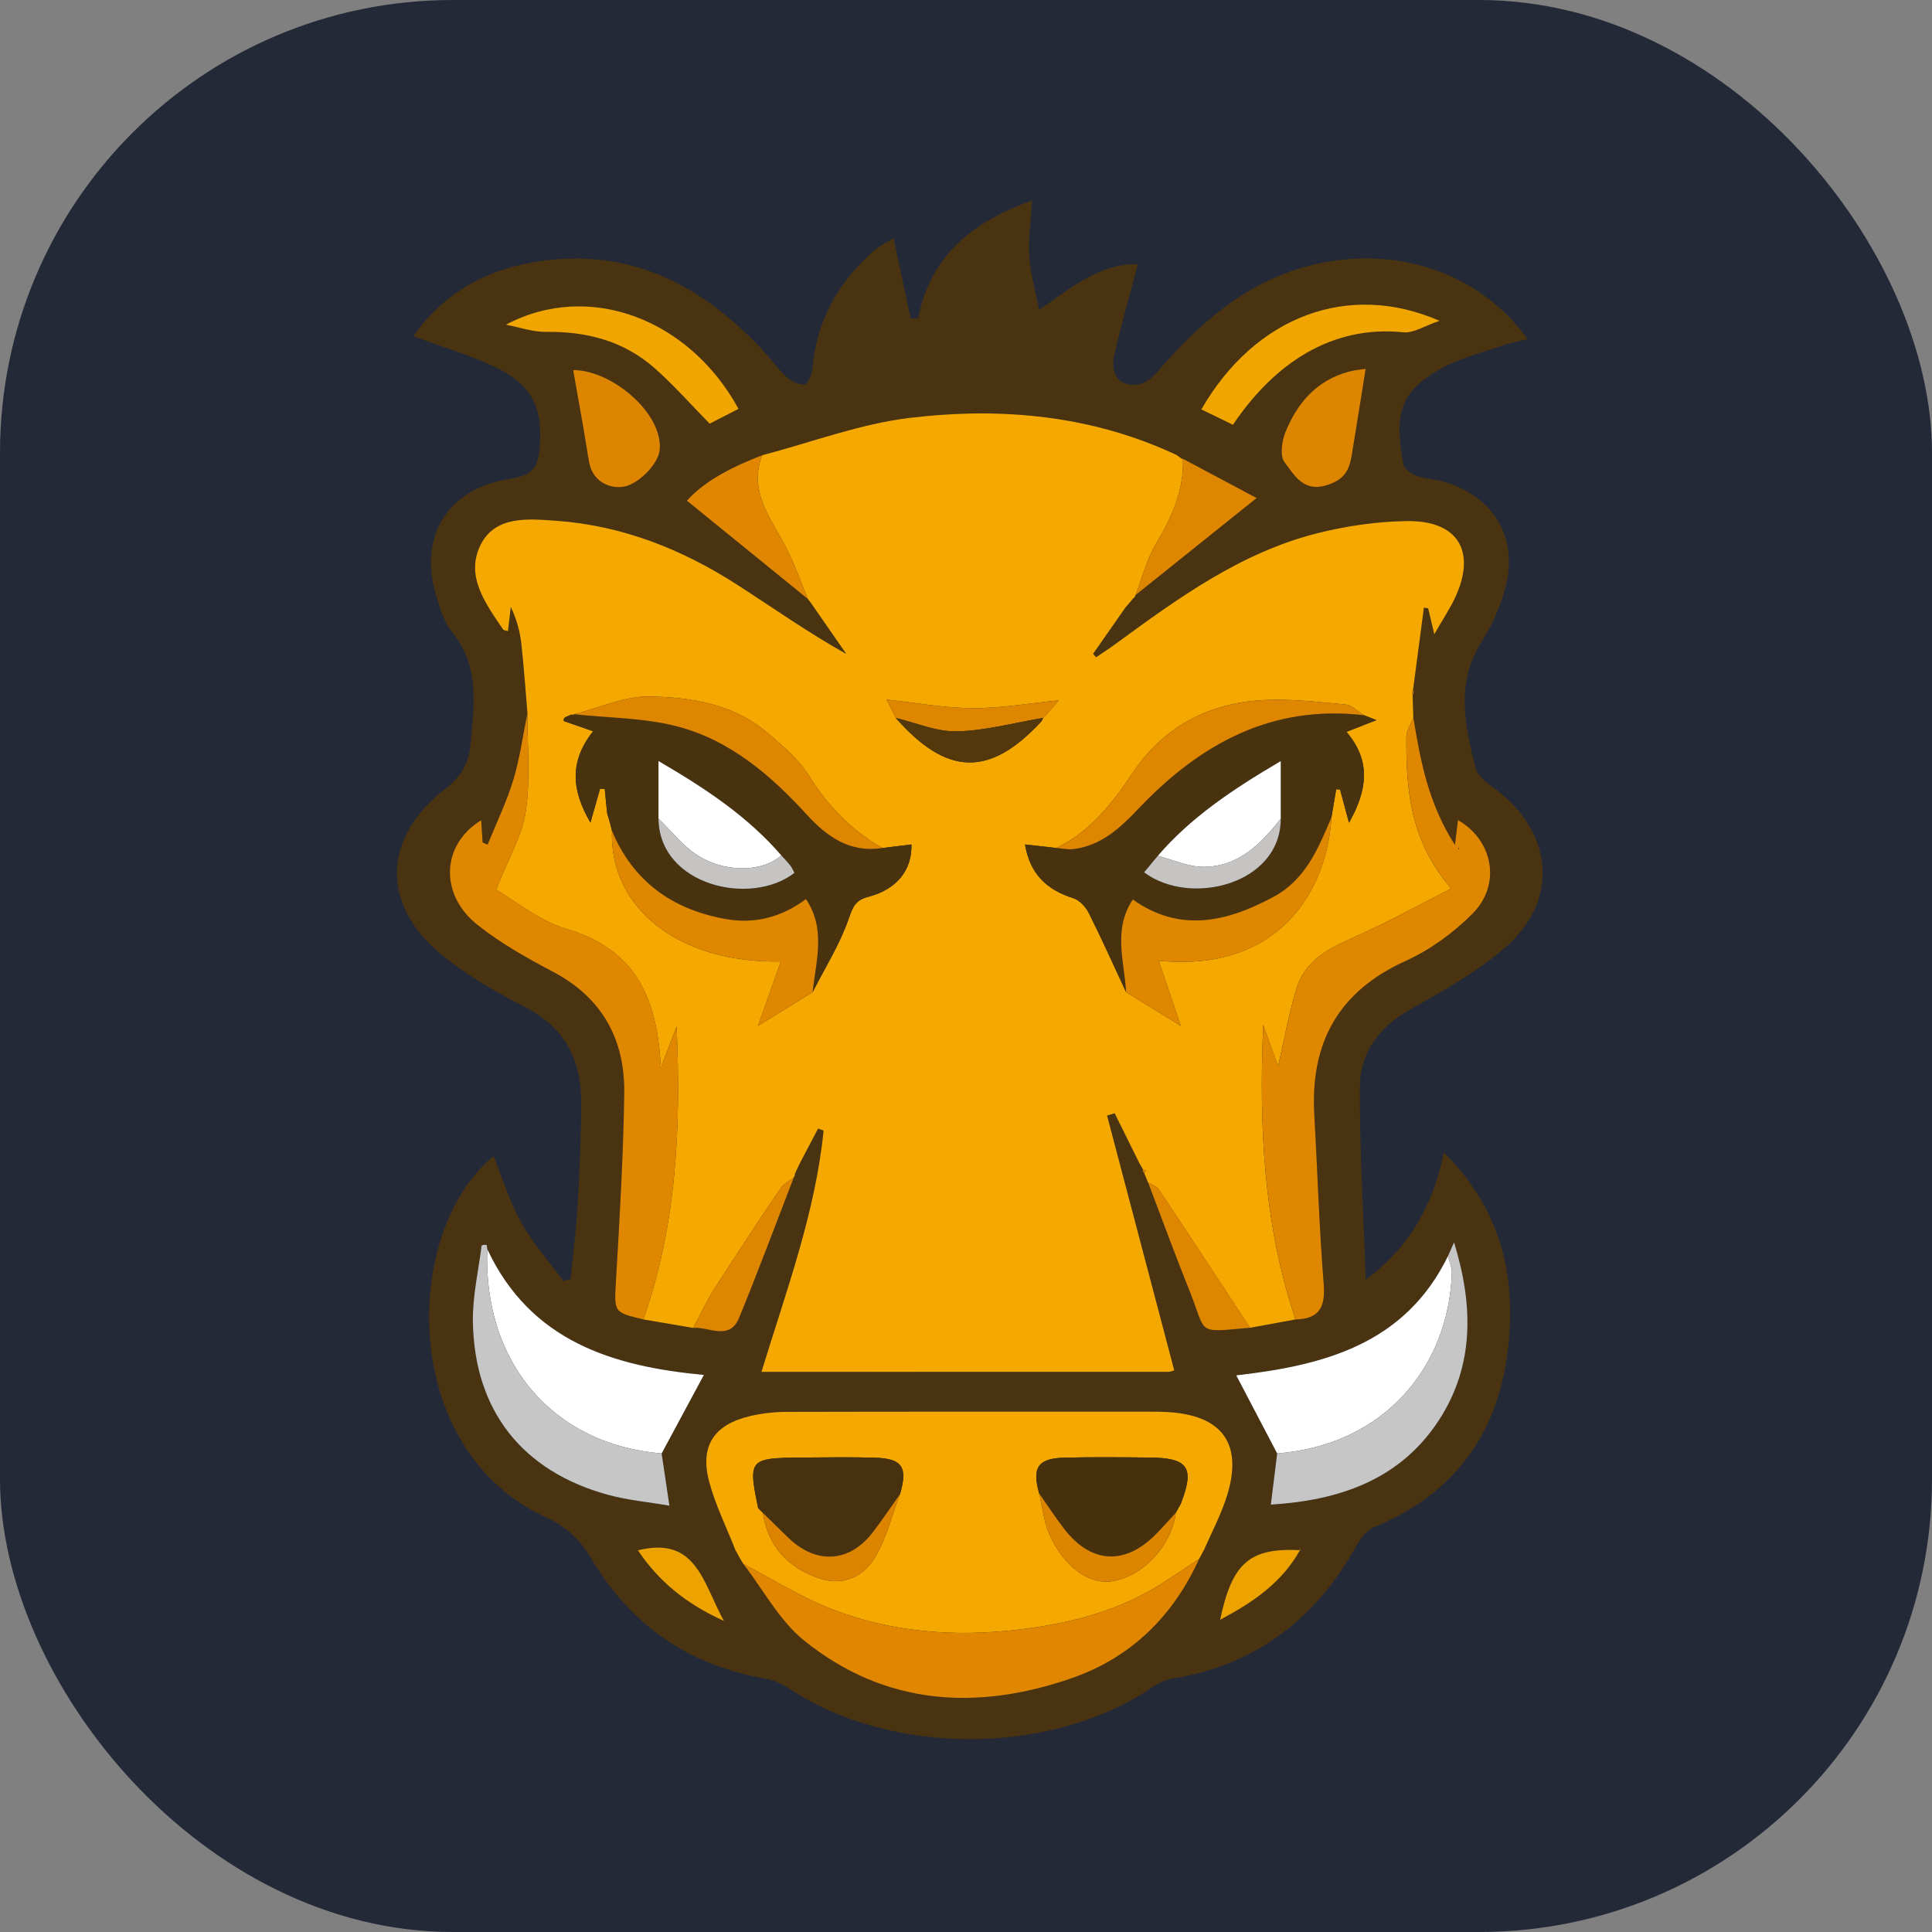 <svg width="256" height="256" viewBox="0 0 256 256" fill="none" xmlns="http://www.w3.org/2000/svg" id="grunt">
<rect x="0" y="0" width="256" height="256" fill="#808080" stroke="none"/>
<style>
#grunt {
    rect {fill: #242938}

    @media (prefers-color-scheme: light) {
        rect {fill: #F4F2ED}
    }
}
</style>
<rect width="256" height="256" fill="#242938" rx="60"/>
<path fill-rule="evenodd" clip-rule="evenodd" d="M180.968 169.569C186.878 165.169 189.909 159.604 191.317 152.716C198.171 159.494 200.586 167.466 200.021 176.47C199.254 188.68 193.646 197.578 182.068 202.358C181.161 202.734 180.343 203.722 179.844 204.625C174.417 214.458 166.434 220.681 155.183 222.459C154.24 222.608 153.299 223.145 152.488 223.694C139.109 232.722 117.843 232.689 104.395 223.631C103.485 223.023 102.459 222.608 101.382 222.415C91.265 220.666 83.58 215.33 78.379 206.572C76.868 204.023 75.11 202.309 72.377 201.061C52.852 192.149 53.184 163.259 65.4 153.194C66.591 156.136 67.511 159.227 69.051 161.973C70.604 164.744 72.77 167.171 74.667 169.749L75.597 169.495C75.918 166.266 76.347 163.043 76.533 159.807C76.795 155.251 76.995 150.683 77.008 146.118C77.024 140.547 74.941 136.208 69.679 133.498C65.826 131.513 61.981 129.316 58.628 126.601C50.432 119.964 50.639 111.018 58.924 104.599C60.914 103.06 62.094 101.301 62.327 98.812C62.816 93.566 63.641 88.336 59.884 83.71C58.842 82.428 58.318 80.647 57.82 79.014C55.393 71.073 59.3 64.743 67.529 63.453C69.901 63.08 71.192 62.467 71.476 59.706C71.982 54.785 70.925 51.406 66.392 49.035C62.783 47.146 58.76 46.048 54.775 44.543C59.431 37.854 66.354 34.804 74.468 34.315C85.195 33.665 93.606 38.563 100.762 46.075C101.95 47.321 102.944 48.762 104.195 49.935C104.814 50.517 105.832 50.999 106.622 50.934C107.032 50.9 107.585 49.601 107.651 48.839C108.188 42.541 111.033 37.457 115.677 33.313C116.468 32.607 117.47 32.137 118.395 31.546L120.673 42.214L121.662 42.204C123.294 33.657 129.126 29.302 136.764 26.556C136.604 29.114 136.23 31.511 136.37 33.876C136.506 36.143 137.174 38.38 137.693 41.062C142.037 38.032 145.818 34.887 150.772 35.017C149.705 39.075 148.547 43.027 147.66 47.039C147.205 49.098 147.774 51.05 150.393 50.995C151.351 50.976 152.533 50.229 153.197 49.456C158.841 42.897 165.099 37.285 173.806 35.127C184.911 32.375 196.089 36.1 202.416 44.941C201.214 45.236 200.083 45.422 199.017 45.795C196.262 46.761 193.343 47.468 190.841 48.894C185.539 51.915 184.69 54.77 185.96 61.549C186.075 62.16 187.048 62.805 187.756 63.065C188.882 63.477 190.15 63.487 191.309 63.83C198.079 65.823 201.313 71.431 199.38 78.2C198.674 80.628 197.634 82.945 196.287 85.085C192.843 90.566 194.121 96.212 195.532 101.8C195.845 103.038 197.489 104.022 198.657 104.954C205.795 110.642 206.483 119.318 199.628 125.388C195.816 128.764 191.193 131.297 186.723 133.838C182.617 136.17 180.202 139.579 180.188 144.071C180.154 152.569 180.675 161.068 180.968 169.569ZM151.459 154.944L151.426 154.969C151.413 155.057 151.423 155.146 151.455 155.229C151.488 155.311 151.541 155.384 151.611 155.439L152.127 156.675C153.96 161.487 155.717 166.33 157.644 171.102C159.944 176.801 158.353 176.59 165.643 175.932L171.669 174.829C174.823 174.768 175.644 173.194 175.396 170.125C174.793 162.664 174.574 155.172 174.152 147.694C173.613 138.161 177.342 131.36 186.274 127.316C189.519 125.848 192.604 123.589 195.123 121.056C198.954 117.2 197.865 111.343 193.188 108.661L192.786 111.963C189.235 106.408 188.206 100.767 187.278 95.09L187.183 92.061C187.253 91.985 187.295 91.887 187.303 91.784C187.311 91.68 187.284 91.577 187.227 91.491L188.676 80.517L189.237 80.6L190.053 84.037C191.225 81.986 192.189 80.568 192.885 79.034C195.614 72.994 193.158 68.954 186.451 69.041C182.452 69.092 178.372 69.685 174.49 70.669C164.357 73.239 156.049 79.297 147.777 85.35C146.951 85.956 146.086 86.509 145.238 87.086L144.846 86.628L149.138 80.481L150.195 79.248C150.265 79.204 150.325 79.147 150.371 79.078C150.416 79.01 150.447 78.932 150.46 78.851L166.511 65.993L156.753 60.787L156.621 60.809L155.913 60.286C144.643 54.999 132.657 53.921 120.569 55.365C113.941 56.157 107.512 58.614 100.993 60.319C97.153 61.811 93.502 63.591 91.013 66.334L107.055 79.373L107.049 79.347L107.627 80.143L112.144 86.653C107.046 83.798 102.446 80.542 97.714 77.492C90.385 72.771 82.436 69.615 73.671 68.998C69.961 68.737 65.574 68.293 63.645 72.267C61.649 76.381 64.369 80.018 66.662 83.399C66.748 83.526 67.015 83.531 67.312 83.631L67.683 80.423C68.423 81.994 68.879 83.547 69.061 85.131C69.417 88.24 69.621 91.367 69.89 94.488C69.285 97.443 68.889 100.465 68.016 103.34C67.124 106.276 65.764 109.068 64.608 111.925L63.95 111.62L63.761 108.681C58.486 111.897 58.183 118.489 63.252 122.531C66.314 124.972 69.814 126.932 73.296 128.774C79.845 132.235 82.822 137.776 82.718 144.899C82.601 153.098 82.105 161.294 81.633 169.485C81.379 173.893 81.248 173.886 85.253 174.823L91.86 175.952C93.962 175.782 96.672 177.722 97.95 174.602C100.472 168.445 102.793 162.206 105.196 156.001C105.298 155.857 105.351 155.683 105.346 155.506L105.958 154.206L108.404 149.537L109.134 149.795C108.041 160.735 104.187 171.049 100.903 181.773C119.216 181.773 137.029 181.774 154.84 181.763C155.127 181.763 155.412 181.626 155.604 181.576L146.7 147.811L147.703 147.503L151.021 154.202L151.459 154.944ZM172.325 205.401C165.601 205.068 163.262 207.046 161.67 214.634C166.051 212.308 169.891 209.689 172.279 205.362L172.371 205.134L172.325 205.401ZM191.863 166.435C186.1 178.248 175.175 180.945 163.808 182.241L169.233 192.588L168.391 199.37C177.498 198.806 185.49 196.073 190.631 188.229C195.418 180.924 195.209 172.846 192.667 164.622L191.863 166.435ZM64.564 165.509C64.531 165.318 64.527 164.975 64.458 164.96C64.251 164.917 63.827 164.98 63.819 165.043C63.387 168.414 62.602 171.798 62.66 175.167C62.861 186.926 69.209 194.955 80.56 198.069C83.17 198.784 85.909 199.028 88.7 199.51L87.67 192.59L93.266 182.186C81.229 181.059 70.295 177.745 64.564 165.509ZM158.887 206.575L159.537 205.38C160.504 203.169 161.635 201.013 162.412 198.738C164.911 191.401 162.092 187.404 154.329 187.084C153.824 187.063 153.317 187.053 152.811 187.054C136.609 187.053 120.406 187.036 104.205 187.077C102.603 187.081 100.966 187.267 99.407 187.633C94.597 188.762 92.707 191.597 93.975 196.35C94.799 199.444 96.263 202.368 97.44 205.37L98.05 206.488L98.507 207.241C101.143 210.648 103.249 214.707 106.508 217.344C117.223 226.018 129.487 226.734 142.09 222.339C149.862 219.627 155.46 214.146 158.889 206.577L158.887 206.575ZM190.757 42.511C178.72 37.249 166.323 41.855 159.179 54.251L163.373 56.287C168.867 48.124 176.479 43.062 185.955 44.032C187.298 44.171 188.759 43.178 190.757 42.511ZM67.025 43.024C68.813 43.361 70.605 44.004 72.391 43.981C77.773 43.909 82.67 45.198 86.732 48.78C89.274 51.02 91.525 53.59 94.033 56.142L97.859 54.178C91.412 42.346 78.137 37.147 67.025 43.024ZM180.958 48.872C180.45 48.951 179.583 49.012 178.758 49.233C174.488 50.376 171.885 53.382 170.316 57.284C169.836 58.476 169.572 60.428 170.212 61.257C171.539 62.978 172.703 65.34 176.003 64.224C178.217 63.476 178.8 62.197 179.109 60.347C179.717 56.697 180.289 53.041 180.958 48.872ZM75.949 49.039C76.444 51.838 76.915 54.48 77.375 57.123C77.616 58.512 77.809 59.908 78.071 61.293C78.622 64.181 81.399 64.943 83.132 64.363C84.953 63.753 87.24 61.394 87.414 59.61C87.887 54.788 81.063 49.011 75.949 49.039ZM84.523 205.426C87.197 209.399 90.743 212.452 95.924 214.784C93.118 209.651 92.243 203.497 84.523 205.426Z" fill="#493310"/>
<path fill-rule="evenodd" clip-rule="evenodd" d="M69.888 94.491C69.62 91.369 69.415 88.243 69.059 85.135C68.862 83.5 68.396 81.909 67.681 80.427L67.31 83.635C67.013 83.534 66.746 83.531 66.66 83.402C64.368 80.021 61.648 76.385 63.644 72.27C65.573 68.296 69.959 68.741 73.67 69.001C82.434 69.62 90.385 72.776 97.712 77.496C102.445 80.545 107.044 83.801 112.143 86.656L107.626 80.146L107.047 79.352L107.055 79.378C106.06 77.013 105.234 74.56 104.034 72.303C102.029 68.53 99.178 65.04 100.991 60.322C107.51 58.616 113.939 56.16 120.568 55.369C132.656 53.925 144.641 55.003 155.912 60.291L156.619 60.812L156.748 60.792C156.893 64.953 155.297 68.499 153.2 71.996C151.951 74.082 151.351 76.554 150.459 78.854C150.445 78.935 150.415 79.013 150.369 79.082C150.324 79.15 150.265 79.209 150.195 79.253L149.137 80.484L144.844 86.631L145.237 87.09C146.084 86.513 146.949 85.959 147.775 85.354C156.047 79.301 164.354 73.241 174.488 70.673C178.37 69.689 182.452 69.095 186.449 69.044C193.157 68.957 195.613 72.997 192.883 79.037C192.187 80.573 191.223 81.991 190.051 84.04L189.235 80.603L188.675 80.521L187.226 91.494L187.089 91.662L187.179 92.066L187.275 95.094C186.954 95.957 186.357 96.817 186.35 97.681C186.289 104.7 186.914 111.564 192.298 117.734C188.03 119.903 184.255 121.992 180.338 123.767C176.786 125.38 173.097 126.82 171.821 130.91C170.763 134.306 170.156 137.842 169.355 141.285L167.382 135.812C166.806 149.157 167.416 162.219 171.663 174.834L165.636 175.937C161.611 169.815 157.597 163.686 153.535 157.588C153.25 157.161 152.602 156.977 152.122 156.68L151.606 155.444L151.865 155.078L151.422 154.974L151.456 154.949L151.014 154.211L147.696 147.511L146.694 147.82L155.597 181.585C155.406 181.634 155.119 181.771 154.834 181.771C137.022 181.782 119.211 181.781 100.897 181.781C104.179 171.056 108.035 160.743 109.128 149.803L108.397 149.546L105.949 154.214L105.338 155.515C105.342 155.691 105.29 155.864 105.189 156.009C104.596 156.482 103.839 156.847 103.434 157.447C100.458 161.845 97.537 166.28 94.671 170.751C93.611 172.411 92.785 174.219 91.854 175.96L85.247 174.831C89.689 162.247 90.241 149.211 89.653 136.023L87.563 141.483C87.116 132.562 84.46 125.833 75.04 123.08C71.448 122.03 68.325 119.376 65.737 117.886C67.351 113.789 69.186 110.75 69.666 107.507C70.302 103.249 69.865 98.835 69.888 94.491ZM138.18 95.162L138.791 94.531L140.281 92.803C136.411 93.182 132.643 93.855 128.877 93.835C125.079 93.814 121.283 93.105 117.487 92.699L116.696 92.478L117.487 92.698L118.7 95.136C125.469 102.829 131.123 102.982 137.931 95.652C138.063 95.51 138.127 95.305 138.222 95.131L138.18 95.162ZM100.429 135.936L107.688 131.449C109.319 128.245 111.264 125.149 112.439 121.786C113 120.179 113.305 119.295 115.054 118.835C118.893 117.83 120.866 115.238 120.769 111.897L116.923 112.367C112.809 110.031 109.691 106.785 107.161 102.75C105.753 100.505 103.562 98.668 101.485 96.936C97.059 93.243 91.517 92.403 86.102 92.287C82.776 92.218 79.415 93.8 76.07 94.641C75.968 94.742 75.856 94.752 75.734 94.679L74.852 95.055L74.682 95.302C74.667 95.385 74.71 95.543 74.764 95.563C75.968 95.99 77.176 96.403 78.595 96.894C75.369 100.945 75.775 104.792 78.239 108.999L79.518 104.494L80.135 104.552L80.446 107.736L80.854 109.149L81.091 110.094C80.756 120.301 89.884 127.651 103.455 127.401L100.437 135.946L100.299 136.192L100.429 135.936ZM156.467 135.934L156.708 136.08L156.457 135.944L153.546 127.305C169.363 128.868 175.853 118.115 176.423 108.293L177.048 104.586L177.562 104.606L178.749 109.019C181.14 104.769 181.754 100.897 178.41 96.975L182.379 95.416L180.727 94.768C179.92 94.277 179.147 93.433 178.301 93.355C174.655 93.012 170.97 92.566 167.334 92.767C160.11 93.166 154.165 96.314 150.091 102.404C147.383 106.452 144.465 110.178 139.975 112.365L135.816 111.894C136.48 115.853 138.737 117.912 142.207 119.01C143.028 119.27 143.858 120.152 144.262 120.962C145.997 124.417 147.574 127.951 149.208 131.457L156.467 135.934Z" fill="#F5A900"/>
<path fill-rule="evenodd" clip-rule="evenodd" d="M97.437 205.37C96.26 202.37 94.796 199.445 93.972 196.35C92.704 191.597 94.593 188.762 99.403 187.633C100.977 187.267 102.587 187.08 104.202 187.077C120.405 187.038 136.607 187.053 152.808 187.054C153.314 187.054 153.822 187.062 154.326 187.084C162.089 187.402 164.907 191.401 162.408 198.738C161.634 201.013 160.503 203.169 159.533 205.38L158.884 206.575L158.882 206.578C156.787 207.94 154.748 209.399 152.585 210.643C147.147 213.764 141.221 215.178 135.013 215.923C126.522 216.944 118.238 216.297 110.293 213.251C106.197 211.68 102.422 209.27 98.502 207.241L98.045 206.488L97.437 205.37ZM155.788 200.467L156.456 199.267C158.312 194.487 157.481 193.191 152.429 193.132C148.677 193.091 144.922 193.059 141.17 193.142C137.528 193.221 136.719 194.398 137.69 197.884C138.129 199.704 138.315 201.638 139.058 203.324C140.949 207.622 144.368 210.02 147.394 209.514C151.514 208.827 155.208 204.842 155.806 200.443L155.788 200.467ZM101.091 200.464L101.083 200.449C101.771 205.019 104.533 207.831 108.781 209.208C111.777 210.177 114.412 208.825 115.868 206.488C117.457 203.934 118.166 200.833 119.259 197.97C120.301 194.403 119.565 193.262 115.939 193.155C112.7 193.058 109.456 193.109 106.213 193.135C99.253 193.19 99.118 193.358 100.46 199.836L101.091 200.464Z" fill="#F5A800"/>
<path fill-rule="evenodd" clip-rule="evenodd" d="M69.888 94.491C69.865 98.835 70.302 103.249 69.671 107.502C69.189 110.745 67.355 113.784 65.742 117.881C68.33 119.371 71.453 122.025 75.044 123.075C84.464 125.828 87.121 132.557 87.568 141.478L89.658 136.019C90.245 149.206 89.692 162.24 85.252 174.826C81.246 173.891 81.378 173.898 81.632 169.488C82.105 161.299 82.599 153.101 82.716 144.902C82.82 137.779 79.843 132.239 73.294 128.777C69.812 126.937 66.314 124.977 63.25 122.534C58.181 118.491 58.484 111.9 63.759 108.684L63.949 111.623L64.607 111.928C65.762 109.073 67.122 106.279 68.014 103.343C68.888 100.468 69.283 97.448 69.888 94.491ZM171.668 174.831C167.421 162.214 166.811 149.152 167.387 135.809L169.36 141.282C170.159 137.837 170.768 134.301 171.826 130.907C173.102 126.819 176.791 125.376 180.343 123.764C184.258 121.989 188.035 119.902 192.303 117.731C186.919 111.561 186.294 104.697 186.355 97.677C186.362 96.814 186.959 95.953 187.28 95.091C188.208 100.768 189.237 106.411 192.787 111.965L193.19 108.663C197.865 111.345 198.956 117.202 195.125 121.057C192.608 123.593 189.522 125.849 186.276 127.318C177.342 131.362 173.613 138.163 174.153 147.696C174.575 155.173 174.795 162.666 175.398 170.126C175.642 173.196 174.821 174.77 171.668 174.831ZM193.315 112.344L193.231 112.505L193.358 112.522L193.315 112.344Z" fill="#E08700"/>
<path fill-rule="evenodd" clip-rule="evenodd" d="M98.505 207.241C102.425 209.27 106.2 211.68 110.296 213.251C118.24 216.297 126.525 216.944 135.016 215.923C141.224 215.178 147.15 213.764 152.589 210.643C154.753 209.4 156.79 207.94 158.886 206.578C155.457 214.148 149.859 219.629 142.086 222.341C129.484 226.735 117.22 226.018 106.505 217.346C103.248 214.707 101.139 210.648 98.505 207.241Z" fill="#E08600"/>
<path fill-rule="evenodd" clip-rule="evenodd" d="M64.564 165.509C70.297 177.745 81.229 181.059 93.266 182.188L87.67 192.591C73.271 191.414 63.993 180.541 64.564 165.509ZM169.233 192.59C167.426 189.14 165.617 185.691 163.808 182.242C175.176 180.945 186.1 178.248 191.863 166.437C192.044 167.186 192.405 167.939 192.379 168.681C191.953 181.052 183.469 191.47 169.233 192.59Z" fill="white"/>
<path fill-rule="evenodd" clip-rule="evenodd" d="M64.564 165.509C63.993 180.541 73.271 191.413 87.67 192.59L88.7 199.51C85.908 199.028 83.17 198.784 80.56 198.069C69.209 194.957 62.861 186.926 62.66 175.167C62.602 171.799 63.387 168.415 63.819 165.043C63.827 164.978 64.251 164.916 64.458 164.96C64.527 164.975 64.531 165.318 64.564 165.509ZM169.233 192.59C183.469 191.47 191.953 181.052 192.38 168.679C192.407 167.937 192.044 167.184 191.864 166.435L192.669 164.622C195.211 172.846 195.42 180.924 190.633 188.229C185.491 196.074 177.5 198.806 168.392 199.37L169.233 192.59Z" fill="#C7C6C6"/>
<path fill-rule="evenodd" clip-rule="evenodd" d="M190.757 42.511C188.759 43.178 187.298 44.171 185.955 44.032C176.479 43.062 168.869 48.124 163.373 56.287L159.179 54.251C166.323 41.855 178.72 37.249 190.757 42.511ZM67.025 43.024C78.137 37.147 91.412 42.346 97.859 54.177L94.033 56.14C91.526 53.588 89.272 51.02 86.732 48.778C82.67 45.198 77.773 43.907 72.391 43.98C70.605 44.004 68.813 43.361 67.025 43.024Z" fill="#F0A500"/>
<path fill-rule="evenodd" clip-rule="evenodd" d="M180.958 48.872C180.287 53.041 179.717 56.697 179.109 60.347C178.8 62.197 178.217 63.476 176.003 64.224C172.705 65.34 171.539 62.978 170.212 61.257C169.572 60.428 169.835 58.476 170.316 57.284C171.884 53.382 174.486 50.376 178.758 49.233C179.583 49.012 180.451 48.951 180.958 48.872ZM75.95 49.039C81.063 49.011 87.888 54.787 87.414 59.612C87.24 61.395 84.953 63.754 83.132 64.364C81.399 64.945 78.622 64.183 78.071 61.295C77.809 59.91 77.616 58.512 77.375 57.124C76.915 54.48 76.444 51.838 75.95 49.039Z" fill="#DE8500"/>
<path fill-rule="evenodd" clip-rule="evenodd" d="M100.993 60.322C99.179 65.04 102.031 68.53 104.036 72.303C105.234 74.56 106.061 77.011 107.057 79.378L91.014 66.339C93.5 63.594 97.152 61.814 100.993 60.322Z" fill="#E08600"/>
<path fill-rule="evenodd" clip-rule="evenodd" d="M150.459 78.854C151.351 76.554 151.951 74.082 153.2 71.996C155.297 68.497 156.893 64.953 156.748 60.792C160.046 62.548 163.341 64.305 166.51 65.996L150.459 78.854ZM152.127 156.677C152.607 156.973 153.255 157.158 153.54 157.585C157.602 163.683 161.615 169.811 165.641 175.934C158.352 176.591 159.942 176.802 157.643 171.104C155.717 166.332 153.96 161.489 152.127 156.677ZM91.857 175.954C92.79 174.213 93.614 172.404 94.674 170.744C97.541 166.274 100.462 161.839 103.437 157.44C103.843 156.84 104.599 156.476 105.193 156.002C102.788 162.207 100.467 168.447 97.946 174.603C96.669 177.724 93.959 175.784 91.857 175.954Z" fill="#DE8600"/>
<path fill-rule="evenodd" clip-rule="evenodd" d="M84.523 205.426C92.243 203.497 93.118 209.651 95.924 214.784C90.743 212.45 87.195 209.399 84.523 205.426ZM172.279 205.362C169.891 209.687 166.051 212.308 161.67 214.634C163.264 207.046 165.603 205.068 172.325 205.401L172.279 205.362ZM172.325 205.401L172.37 205.133L172.279 205.362L172.325 205.401Z" fill="#ECA200"/>
<path fill-rule="evenodd" clip-rule="evenodd" d="M151.426 154.969L151.87 155.073L151.611 155.439C151.541 155.384 151.488 155.311 151.455 155.229C151.423 155.146 151.413 155.057 151.426 154.969Z" fill="#DE8600"/>
<path fill-rule="evenodd" clip-rule="evenodd" d="M187.183 92.063L187.092 91.659L187.229 91.491C187.286 91.578 187.313 91.681 187.304 91.785C187.296 91.888 187.253 91.986 187.183 92.063Z" fill="#E08700"/>
<path fill-rule="evenodd" clip-rule="evenodd" d="M149.209 131.457C147.576 127.953 145.998 124.417 144.264 120.962C143.86 120.154 143.029 119.27 142.208 119.01C138.738 117.91 136.482 115.852 135.817 111.894L139.976 112.365C140.758 112.419 141.556 112.607 142.316 112.505C145.954 112.012 148.438 109.708 150.856 107.159C158.96 98.614 168.466 93.334 180.732 94.77L182.384 95.418L178.415 96.977C181.758 100.899 181.144 104.771 178.754 109.02L177.567 104.608L177.053 104.588L176.428 108.297C174.684 112.393 173.024 116.529 168.77 118.827C162.578 122.17 156.362 123.632 150.099 119.19C147.424 123.255 149.005 127.4 149.209 131.457ZM169.704 108.478V100.849C163.285 104.627 157.806 108.3 153.414 113.4L151.603 115.589C157.732 120.185 169.718 117.162 169.704 108.478Z" fill="#49330E"/>
<path fill-rule="evenodd" clip-rule="evenodd" d="M81.089 110.092L80.852 109.147L80.445 107.735L80.133 104.55L79.517 104.492L78.237 108.997C75.773 104.791 75.368 100.943 78.594 96.893C77.174 96.403 75.966 95.99 74.763 95.561C74.708 95.541 74.664 95.383 74.68 95.3L74.85 95.053L75.732 94.677C75.852 94.75 75.966 94.74 76.068 94.639C80.661 95.144 85.397 95.111 89.814 96.276C96.753 98.108 102.11 102.705 106.904 107.949C109.569 110.863 112.632 113.051 116.921 112.365L120.767 111.895C120.864 115.238 118.891 117.828 115.052 118.834C113.303 119.293 112.998 120.177 112.438 121.784C111.262 125.149 109.317 128.243 107.687 131.446C108.094 127.341 109.49 123.161 106.793 119.127C103.529 121.565 99.971 122.458 96.121 121.768C89.102 120.505 83.905 116.813 81.089 110.092ZM103.528 113.344C99.133 108.259 93.667 104.58 87.254 100.844V108.468C87.357 117.337 99.468 120.149 105.264 115.664C105.091 115.345 104.945 114.978 104.713 114.68C104.349 114.21 103.925 113.786 103.528 113.344Z" fill="#49330F"/>
<path fill-rule="evenodd" clip-rule="evenodd" d="M149.209 131.457C149.005 127.399 147.424 123.255 150.098 119.188C156.36 123.629 162.577 122.168 168.768 118.825C173.023 116.526 174.683 112.391 176.427 108.295C175.856 118.115 169.365 128.868 153.55 127.305L156.461 135.944L156.469 135.934L149.209 131.457ZM81.089 110.092C83.905 116.813 89.101 120.505 96.123 121.768C99.972 122.46 103.531 121.565 106.795 119.127C109.49 123.161 108.094 127.341 107.688 131.446L100.429 135.936L100.437 135.944L103.455 127.399C89.884 127.649 80.755 120.299 81.089 110.092Z" fill="#E08700"/>
<path fill-rule="evenodd" clip-rule="evenodd" d="M116.923 112.365C112.634 113.051 109.571 110.863 106.905 107.949C102.112 102.705 96.754 98.108 89.816 96.276C85.398 95.109 80.662 95.142 76.07 94.639C79.415 93.799 82.776 92.215 86.101 92.285C91.516 92.401 97.058 93.242 101.484 96.934C103.562 98.667 105.752 100.503 107.159 102.748C109.691 106.784 112.809 110.029 116.923 112.365Z" fill="#DE8600"/>
<path fill-rule="evenodd" clip-rule="evenodd" d="M180.729 94.77C168.465 93.334 158.957 98.614 150.853 107.159C148.436 109.708 145.95 112.012 142.312 112.505C141.552 112.609 140.754 112.419 139.973 112.365C144.463 110.178 147.383 106.452 150.09 102.404C154.163 96.314 160.109 93.166 167.332 92.767C170.97 92.566 174.653 93.014 178.299 93.355C179.148 93.436 179.921 94.278 180.729 94.77ZM118.698 95.136L117.485 92.698V92.699C121.281 93.106 125.076 93.814 128.876 93.835C132.641 93.855 136.409 93.182 140.28 92.803L138.791 94.531L138.18 95.162L138.221 95.127C134.42 95.767 130.628 96.809 126.812 96.908C124.125 96.98 121.403 95.772 118.698 95.136Z" fill="#DF8600"/>
<path fill-rule="evenodd" clip-rule="evenodd" d="M118.698 95.136C121.403 95.774 124.125 96.98 126.81 96.909C130.626 96.809 134.418 95.769 138.219 95.129C138.124 95.304 138.059 95.508 137.927 95.65C131.121 102.982 125.469 102.829 118.698 95.136Z" fill="#52380B"/>
<path fill-rule="evenodd" clip-rule="evenodd" d="M137.69 197.884C136.719 194.398 137.529 193.221 141.17 193.142C144.922 193.059 148.677 193.091 152.429 193.132C157.481 193.191 158.314 194.487 156.456 199.267L155.788 200.468L155.805 200.443C154.928 201.392 154.076 202.367 153.167 203.288C149.049 207.468 144.533 207.198 140.969 202.531C139.82 201.026 138.78 199.437 137.69 197.884Z" fill="#47310D"/>
<path fill-rule="evenodd" clip-rule="evenodd" d="M100.46 199.835C99.118 193.355 99.253 193.186 106.213 193.134C109.456 193.107 112.7 193.056 115.939 193.153C119.565 193.261 120.301 194.403 119.259 197.968C118.029 199.696 116.862 201.473 115.556 203.143C112.502 207.048 108.165 207.294 104.52 203.819C103.36 202.713 102.227 201.572 101.082 200.449L101.088 200.464L100.46 199.835Z" fill="#47310E"/>
<path fill-rule="evenodd" clip-rule="evenodd" d="M101.083 200.449C102.229 201.574 103.361 202.713 104.522 203.819C108.167 207.292 112.504 207.048 115.558 203.143C116.864 201.473 118.031 199.696 119.261 197.968C118.168 200.832 117.46 203.932 115.87 206.486C114.412 208.823 111.778 210.175 108.783 209.206C104.533 207.831 101.771 205.019 101.083 200.449Z" fill="#DC8400"/>
<path fill-rule="evenodd" clip-rule="evenodd" d="M137.69 197.884C138.78 199.436 139.82 201.025 140.969 202.531C144.533 207.198 149.049 207.468 153.167 203.288C154.076 202.367 154.926 201.392 155.805 200.443C155.206 204.842 151.512 208.827 147.393 209.514C144.368 210.02 140.947 207.622 139.057 203.324C138.316 201.638 138.129 199.704 137.69 197.884Z" fill="#DE8500"/>
<path fill-rule="evenodd" clip-rule="evenodd" d="M193.315 112.344L193.358 112.521L193.231 112.505L193.315 112.344Z" fill="#493310"/>
<path fill-rule="evenodd" clip-rule="evenodd" d="M153.414 113.402C157.806 108.3 163.287 104.627 169.704 100.851V108.48C167.057 111.854 164.065 114.867 159.456 114.862C157.442 114.858 155.427 113.916 153.414 113.402Z" fill="white"/>
<path fill-rule="evenodd" clip-rule="evenodd" d="M153.414 113.402C155.429 113.916 157.442 114.858 159.456 114.861C164.065 114.867 167.057 111.854 169.704 108.478C169.718 117.162 157.732 120.185 151.603 115.589L153.414 113.402Z" fill="#C5C4C3"/>
<path fill-rule="evenodd" clip-rule="evenodd" d="M87.254 108.467V100.843C93.665 104.58 99.133 108.257 103.528 113.343C100.996 115.626 95.859 115.697 92.15 113.15C90.312 111.889 88.873 110.046 87.254 108.467Z" fill="white"/>
<path fill-rule="evenodd" clip-rule="evenodd" d="M87.254 108.467C88.873 110.046 90.312 111.89 92.15 113.151C95.859 115.698 100.996 115.627 103.528 113.344C103.927 113.788 104.35 114.21 104.713 114.68C104.945 114.978 105.091 115.344 105.264 115.664C99.468 120.147 87.357 117.335 87.254 108.467Z" fill="#C5C4C3"/>
</svg>
